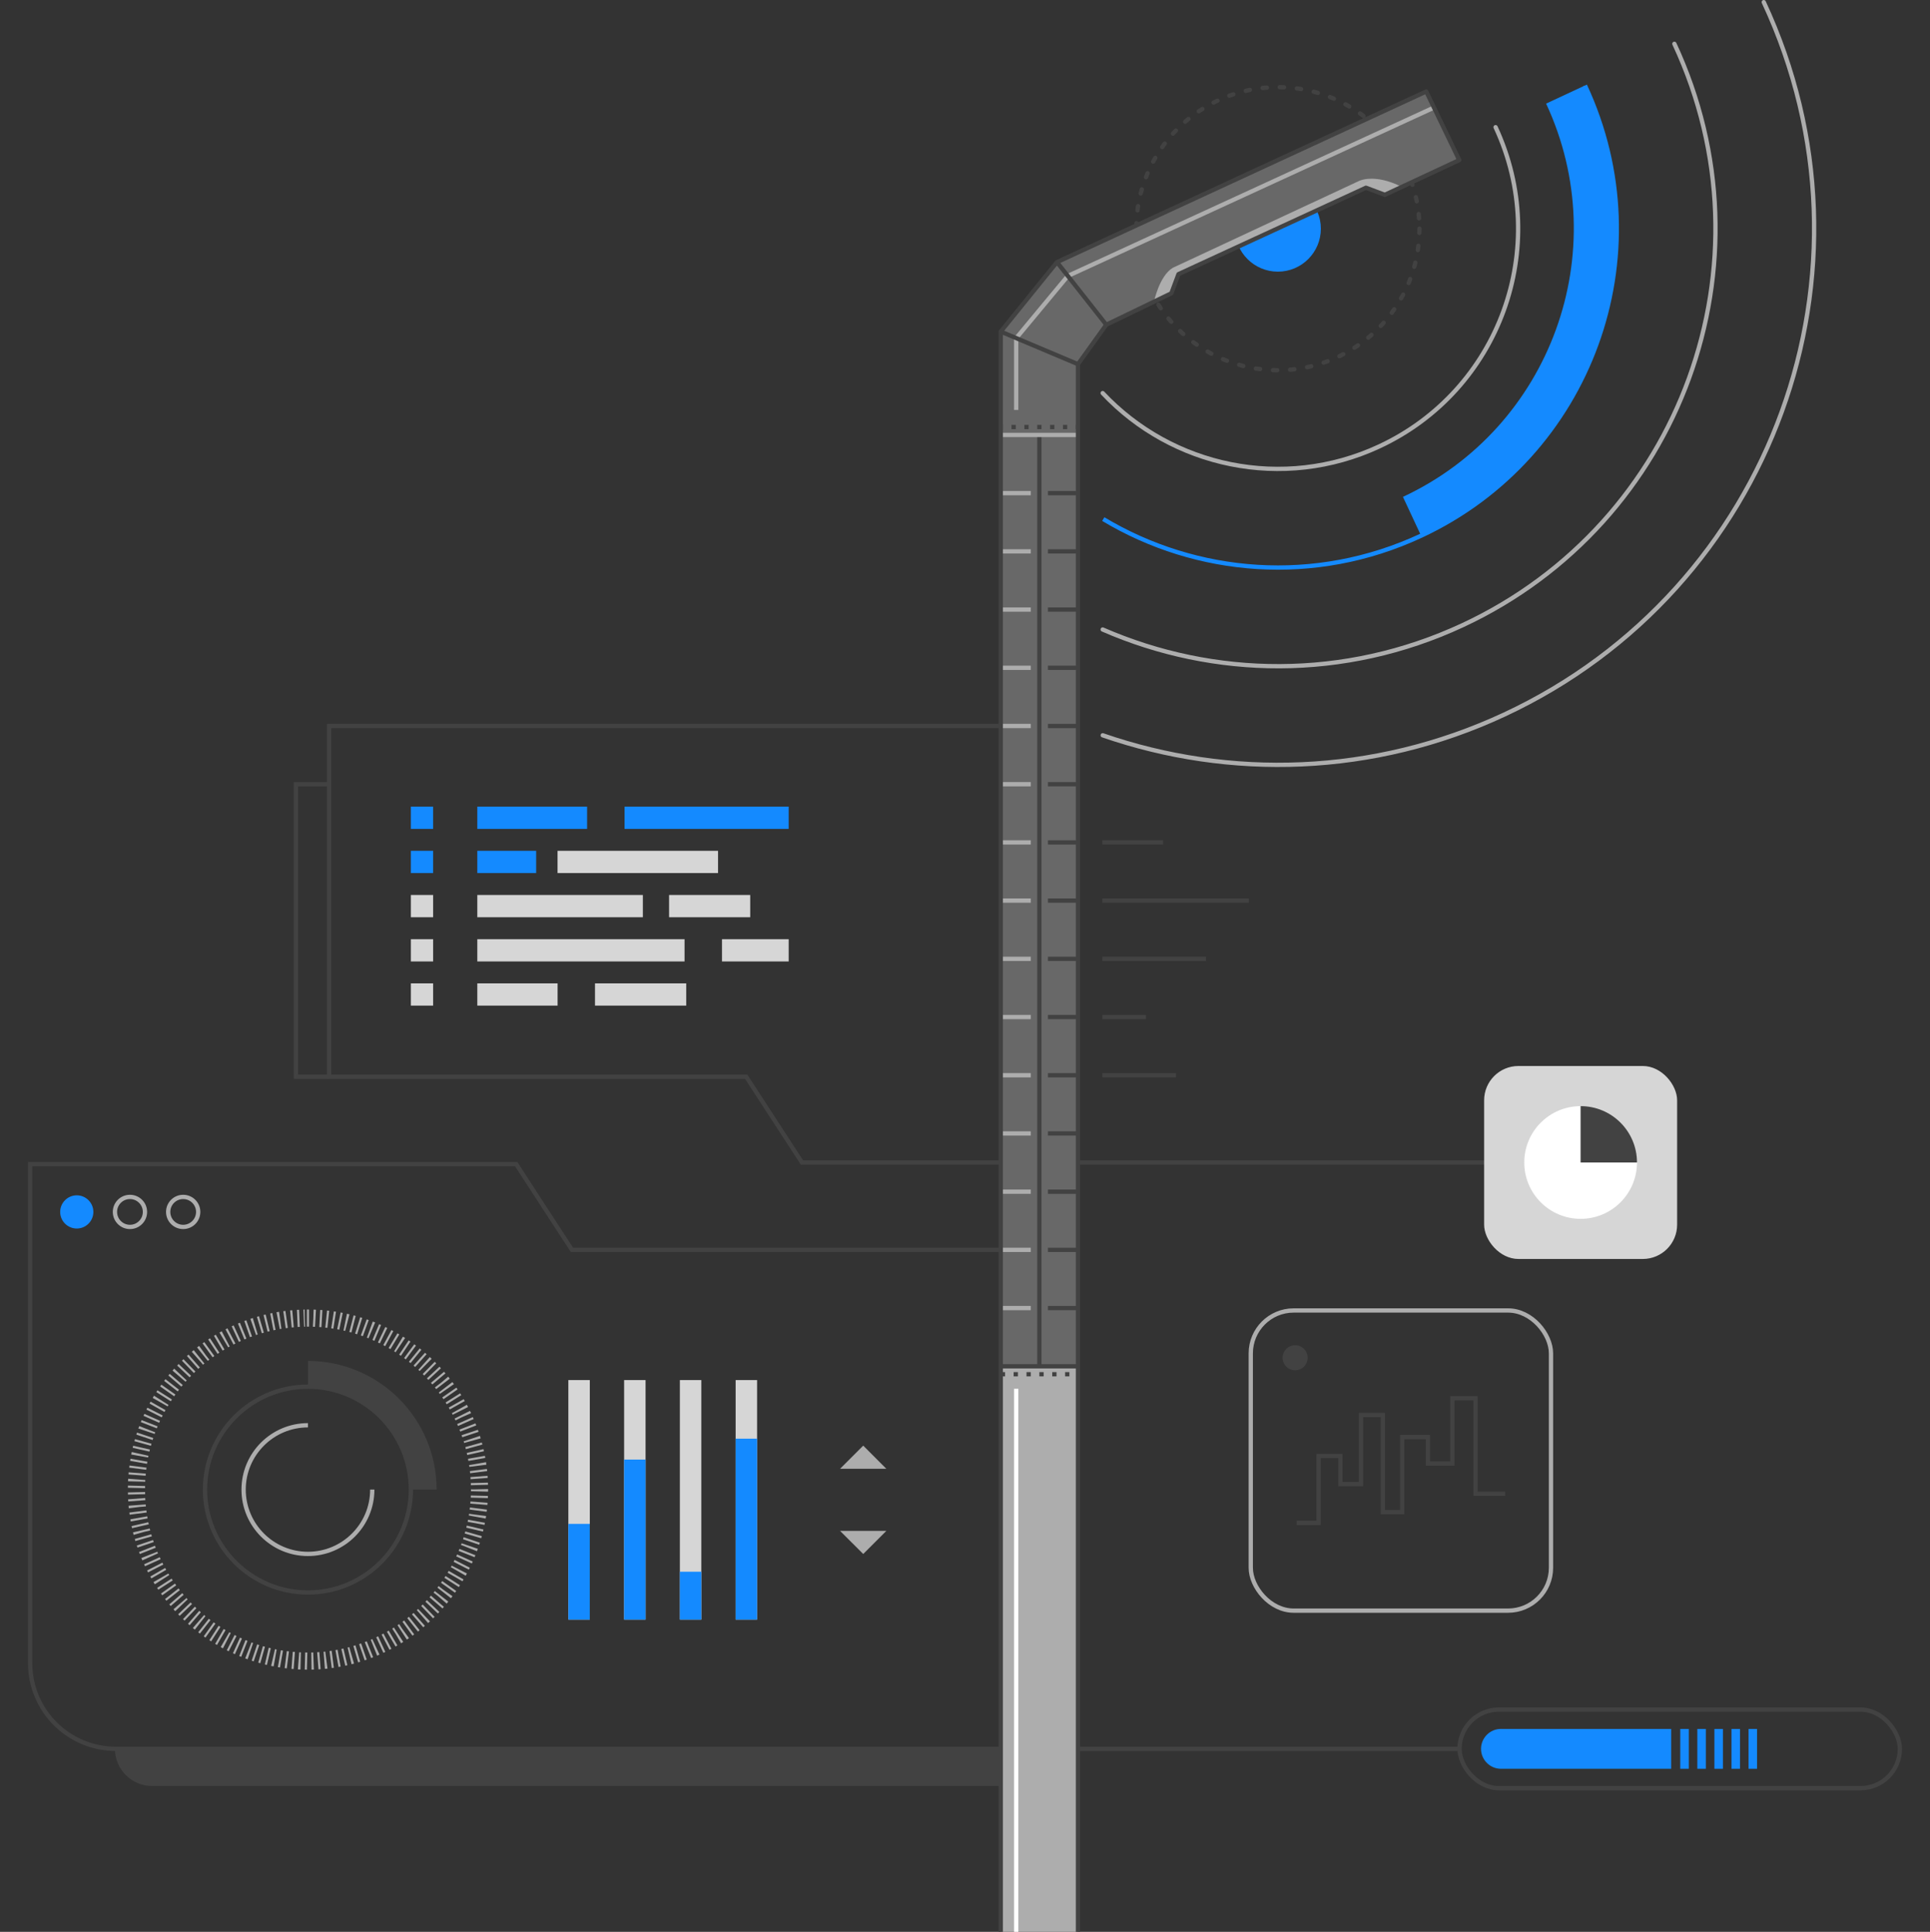 <?xml version="1.0" encoding="UTF-8"?>
<svg id="Layer_2" data-name="Layer 2" xmlns="http://www.w3.org/2000/svg" viewBox="0 0 450 450.5">
  <rect x="0" y="0" width="450" height="450.5" fill="#333333" stroke="none"/>
  <defs>
    <style>
      .cls-1 {
        stroke-linejoin: round;
      }

      .cls-1, .cls-2, .cls-3, .cls-4, .cls-5, .cls-6, .cls-7, .cls-8, .cls-9, .cls-10, .cls-11, .cls-12, .cls-13, .cls-14 {
        fill: none;
      }

      .cls-1, .cls-3, .cls-4, .cls-5, .cls-11 {
        stroke: #424242;
      }

      .cls-2, .cls-15, .cls-16, .cls-17, .cls-18, .cls-19, .cls-20 {
        stroke-width: 0px;
      }

      .cls-3 {
        stroke-dasharray: 0 0 1 3;
      }

      .cls-3, .cls-4, .cls-5, .cls-6, .cls-7, .cls-8, .cls-9, .cls-10, .cls-11, .cls-12, .cls-13, .cls-14 {
        stroke-miterlimit: 10;
      }

      .cls-3, .cls-8 {
        stroke-linecap: round;
      }

      .cls-4 {
        stroke-dasharray: 0 0 1 2;
      }

      .cls-5 {
        stroke-dasharray: 0 0 1 2;
      }

      .cls-6, .cls-7 {
        stroke-width: 5px;
      }

      .cls-6, .cls-12 {
        stroke: #148aff;
      }

      .cls-7 {
        stroke: #d6d6d6;
      }

      .cls-8, .cls-9, .cls-10, .cls-14 {
        stroke: #adadad;
      }

      .cls-9 {
        stroke-dasharray: 0 0 .5 1;
      }

      .cls-9, .cls-10 {
        stroke-width: 4px;
      }

      .cls-13 {
        stroke: #fff;
      }

      .cls-15 {
        fill: #424242;
      }

      .cls-16 {
        fill: #148aff;
      }

      .cls-17 {
        fill: #adadad;
      }

      .cls-18 {
        fill: #d6d6d6;
      }

      .cls-19 {
        fill: #686868;
      }

      .cls-20 {
        fill: #fff;
      }
    </style>
  </defs>
  <g id="Layer_1-2" data-name="Layer 1">
    <g>
      <rect class="cls-2" y=".5" width="450" height="450"/>
      <g>
        <path class="cls-15" d="M26.8,407.83h206.54v8.67H35.47c-4.78,0-8.67-3.88-8.67-8.67h0Z"/>
        <circle class="cls-3" cx="297.95" cy="53.33" r="33.01"/>
        <circle class="cls-16" cx="297.95" cy="53.33" r="10.02"/>
        <path class="cls-8" d="M348.71,29.66c13.07,28.04.94,61.36-27.09,74.43-22.5,10.49-48.41,4.75-64.52-12.42"/>
        <path class="cls-8" d="M390.4,10.22c23.81,51.06,1.72,111.75-49.34,135.56-27.62,12.88-58.06,12.33-83.96,1.02"/>
        <path class="cls-8" d="M411.24.5c29.18,62.57,2.11,136.94-60.46,166.12-30.62,14.28-64.08,15.09-93.67,4.85"/>
        <path class="cls-11" d="M340.31,407.83H27.02c-11.05,0-20-8.95-20-20v-116.36h113.33l13,20h99.99"/>
        <polyline class="cls-11" points="368.54 271.09 186.98 271.09 173.98 251.09 76.74 251.09 76.74 169.3 233.34 169.3"/>
        <g>
          <polygon class="cls-17" points="233.34 77.33 233.34 450.5 251.34 450.5 251.34 84.93 257.94 75.73 273.11 68.4 274.78 63.93 318.49 43.78 322.89 45.43 340.24 37.33 332.54 21.33 246.44 61.13 233.34 77.33"/>
          <polygon class="cls-19" points="332.54 21.33 246.44 61.13 233.34 77.33 233.34 318.62 251.34 318.62 251.34 84.93 257.94 75.73 273.11 68.4 274.78 63.93 318.49 43.78 322.89 45.43 340.24 37.33 332.54 21.33"/>
          <path class="cls-17" d="M326.84,43.59c-6.48-3.28-10.06-1.35-10.06-1.35l-43.33,20.21c-3.15,1.9-4.39,7.91-4.39,7.91l4.05-1.96,1.67-4.47,43.71-20.15,4.4,1.65,3.95-1.85h0Z"/>
          <polyline class="cls-14" points="334.24 25.13 248.98 64.35 236.94 78.85"/>
          <line class="cls-11" x1="233.34" y1="318.62" x2="251.34" y2="318.62"/>
          <line class="cls-5" x1="233.34" y1="320.47" x2="251.34" y2="320.47"/>
          <g>
            <line class="cls-11" x1="251.34" y1="99.58" x2="250.84" y2="99.58"/>
            <line class="cls-4" x1="248.84" y1="99.58" x2="234.84" y2="99.58"/>
            <line class="cls-11" x1="233.84" y1="99.58" x2="233.34" y2="99.58"/>
          </g>
          <line class="cls-11" x1="242.34" y1="101.43" x2="242.34" y2="318.62"/>
          <line class="cls-11" x1="246.44" y1="61.13" x2="257.94" y2="75.73"/>
          <line class="cls-13" x1="236.94" y1="323.85" x2="236.94" y2="450.5"/>
          <line class="cls-14" x1="236.94" y1="78.85" x2="236.94" y2="95.6"/>
          <line class="cls-11" x1="233.34" y1="77.33" x2="251.34" y2="84.93"/>
          <g>
            <line class="cls-14" x1="251.34" y1="101.43" x2="233.34" y2="101.43"/>
            <g>
              <line class="cls-14" x1="240.34" y1="115" x2="233.34" y2="115"/>
              <line class="cls-11" x1="251.34" y1="115" x2="244.34" y2="115"/>
            </g>
            <g>
              <line class="cls-14" x1="240.34" y1="128.58" x2="233.34" y2="128.58"/>
              <line class="cls-11" x1="251.34" y1="128.58" x2="244.34" y2="128.58"/>
            </g>
            <g>
              <line class="cls-14" x1="240.34" y1="142.15" x2="233.34" y2="142.15"/>
              <line class="cls-11" x1="251.34" y1="142.15" x2="244.34" y2="142.15"/>
            </g>
            <g>
              <line class="cls-14" x1="240.34" y1="155.73" x2="233.34" y2="155.73"/>
              <line class="cls-11" x1="251.34" y1="155.73" x2="244.34" y2="155.73"/>
            </g>
            <g>
              <line class="cls-14" x1="240.34" y1="169.3" x2="233.34" y2="169.3"/>
              <line class="cls-11" x1="251.34" y1="169.3" x2="244.34" y2="169.3"/>
            </g>
            <g>
              <line class="cls-14" x1="240.34" y1="182.88" x2="233.34" y2="182.88"/>
              <line class="cls-11" x1="251.34" y1="182.88" x2="244.34" y2="182.88"/>
            </g>
            <g>
              <line class="cls-14" x1="240.34" y1="196.45" x2="233.34" y2="196.45"/>
              <line class="cls-11" x1="251.34" y1="196.45" x2="244.34" y2="196.45"/>
            </g>
            <g>
              <line class="cls-14" x1="240.34" y1="210.02" x2="233.34" y2="210.02"/>
              <line class="cls-11" x1="251.34" y1="210.02" x2="244.34" y2="210.02"/>
            </g>
            <g>
              <line class="cls-14" x1="240.34" y1="223.6" x2="233.34" y2="223.6"/>
              <line class="cls-11" x1="251.34" y1="223.6" x2="244.34" y2="223.6"/>
            </g>
            <g>
              <line class="cls-14" x1="240.34" y1="237.17" x2="233.34" y2="237.17"/>
              <line class="cls-11" x1="251.34" y1="237.17" x2="244.34" y2="237.17"/>
            </g>
            <g>
              <line class="cls-14" x1="240.34" y1="250.75" x2="233.34" y2="250.75"/>
              <line class="cls-11" x1="251.34" y1="250.75" x2="244.34" y2="250.75"/>
            </g>
            <g>
              <line class="cls-14" x1="240.34" y1="264.32" x2="233.34" y2="264.32"/>
              <line class="cls-11" x1="251.34" y1="264.32" x2="244.34" y2="264.32"/>
            </g>
            <g>
              <line class="cls-14" x1="240.34" y1="277.9" x2="233.34" y2="277.9"/>
              <line class="cls-11" x1="251.34" y1="277.9" x2="244.34" y2="277.9"/>
            </g>
            <g>
              <line class="cls-14" x1="240.34" y1="291.47" x2="233.34" y2="291.47"/>
              <line class="cls-11" x1="251.34" y1="291.47" x2="244.34" y2="291.47"/>
            </g>
            <g>
              <line class="cls-14" x1="240.34" y1="305.04" x2="233.34" y2="305.04"/>
              <line class="cls-11" x1="251.34" y1="305.04" x2="244.34" y2="305.04"/>
            </g>
          </g>
          <polyline class="cls-1" points="251.34 450.5 251.34 84.93 257.94 75.73 273.11 68.4 274.78 63.93 318.49 43.78 322.89 45.43 340.24 37.33 332.54 21.33 246.44 61.13 233.34 77.33 233.34 450.5"/>
        </g>
        <g>
          <path class="cls-14" d="M86.8,347.37c0,8.28-6.72,15-15,15s-15-6.72-15-15,6.72-15,15-15"/>
          <path class="cls-11" d="M71.8,323.37c13.23,0,24,10.77,24,24s-10.77,24-24,24-24-10.77-24-24,10.77-24,24-24"/>
          <g>
            <path class="cls-10" d="M71.8,307.37c.08,0,.17,0,.25,0"/>
            <path class="cls-9" d="M73.06,307.39c21.48.66,38.75,18.34,38.75,39.98s-17.94,40-40,40-40-17.94-40-40,17.54-39.59,39.25-39.99"/>
            <path class="cls-10" d="M71.55,307.37c.08,0,.17,0,.25,0"/>
          </g>
          <path class="cls-15" d="M71.8,317.37v6c13.24,0,24,10.77,24,24h6c0-16.57-13.43-30-30-30Z"/>
        </g>
        <circle class="cls-16" cx="17.9" cy="282.62" r="3.87"/>
        <circle class="cls-14" cx="30.3" cy="282.62" r="3.5"/>
        <circle class="cls-14" cx="42.71" cy="282.62" r="3.5"/>
        <g>
          <line class="cls-7" x1="135.02" y1="321.83" x2="135.02" y2="377.69"/>
          <line class="cls-7" x1="148.02" y1="321.83" x2="148.02" y2="377.69"/>
          <line class="cls-7" x1="161.02" y1="321.83" x2="161.02" y2="377.69"/>
          <line class="cls-7" x1="174.02" y1="321.83" x2="174.02" y2="377.69"/>
          <line class="cls-6" x1="135.02" y1="355.37" x2="135.02" y2="377.69"/>
          <line class="cls-6" x1="148.02" y1="340.37" x2="148.02" y2="377.69"/>
          <line class="cls-6" x1="161.02" y1="366.53" x2="161.02" y2="377.69"/>
          <line class="cls-6" x1="174.02" y1="335.5" x2="174.02" y2="377.69"/>
        </g>
        <g>
          <rect class="cls-14" x="291.63" y="305.6" width="70" height="70" rx="10" ry="10"/>
          <polyline class="cls-11" points="302.33 355.14 307.43 355.14 307.43 339.54 312.53 339.54 312.53 346.08 317.33 346.08 317.33 329.97 322.43 329.97 322.43 352.63 326.93 352.63 326.93 335.13 332.93 335.13 332.93 341.3 338.64 341.3 338.64 326.07 344.04 326.07 344.04 348.34 350.94 348.34"/>
          <circle class="cls-15" cx="301.97" cy="316.63" r="2.92"/>
        </g>
        <g>
          <rect class="cls-18" x="346.04" y="248.59" width="45" height="45" rx="8" ry="8"/>
          <g>
            <path class="cls-20" d="M368.54,257.95c-7.26,0-13.14,5.88-13.14,13.14s5.88,13.14,13.14,13.14,13.14-5.88,13.14-13.14h-13.14v-13.14Z"/>
            <path class="cls-15" d="M368.54,257.95v13.14h13.14c0-7.26-5.88-13.14-13.14-13.14Z"/>
          </g>
        </g>
        <g>
          <rect class="cls-11" x="340.31" y="398.67" width="102.67" height="18.33" rx="9.17" ry="9.17"/>
          <path class="cls-16" d="M349.97,403.19h39.68v9.29h-39.68c-2.56,0-4.65-2.08-4.65-4.65h0c0-2.56,2.08-4.65,4.65-4.65Z"/>
          <rect class="cls-16" x="391.77" y="403.19" width="1.99" height="9.29"/>
          <rect class="cls-16" x="395.75" y="403.19" width="1.99" height="9.29"/>
          <rect class="cls-16" x="399.73" y="403.19" width="1.99" height="9.29"/>
          <rect class="cls-16" x="403.71" y="403.19" width="1.99" height="9.29"/>
          <rect class="cls-16" x="407.69" y="403.19" width="1.99" height="9.29"/>
        </g>
        <polygon class="cls-17" points="206.66 342.52 195.87 342.52 201.27 337.12 206.66 342.52"/>
        <polygon class="cls-17" points="195.87 357 206.66 357 201.27 362.39 195.87 357"/>
        <g>
          <rect class="cls-16" x="111.29" y="188.11" width="25.6" height="5.19"/>
          <rect class="cls-16" x="95.8" y="188.11" width="5.19" height="5.19"/>
          <rect class="cls-16" x="95.8" y="198.41" width="5.19" height="5.19"/>
          <rect class="cls-18" x="95.8" y="208.71" width="5.19" height="5.19"/>
          <rect class="cls-18" x="95.8" y="219.02" width="5.19" height="5.19"/>
          <rect class="cls-18" x="95.8" y="229.32" width="5.19" height="5.19"/>
          <rect class="cls-16" x="145.62" y="188.11" width="38.27" height="5.19"/>
          <rect class="cls-16" x="111.29" y="198.41" width="13.72" height="5.19"/>
          <rect class="cls-18" x="130" y="198.41" width="37.42" height="5.19"/>
          <rect class="cls-18" x="111.29" y="208.71" width="38.6" height="5.19"/>
          <rect class="cls-18" x="156" y="208.71" width="18.92" height="5.19"/>
          <rect class="cls-18" x="111.29" y="219.02" width="48.32" height="5.19"/>
          <rect class="cls-18" x="168.34" y="219.02" width="15.55" height="5.19"/>
          <rect class="cls-18" x="111.29" y="229.32" width="18.72" height="5.19"/>
          <rect class="cls-18" x="138.73" y="229.32" width="21.27" height="5.19"/>
        </g>
        <line class="cls-11" x1="257.02" y1="250.75" x2="274.19" y2="250.75"/>
        <line class="cls-11" x1="257.02" y1="237.17" x2="267.19" y2="237.17"/>
        <line class="cls-11" x1="257.02" y1="223.6" x2="281.19" y2="223.6"/>
        <line class="cls-11" x1="257.02" y1="210.02" x2="291.19" y2="210.02"/>
        <line class="cls-11" x1="257.02" y1="196.45" x2="271.19" y2="196.45"/>
        <polyline class="cls-11" points="76.74 251.09 69 251.09 69 182.88 76.74 182.88"/>
        <path class="cls-16" d="M331.34,124.93l-4.23-9.06c34.49-16.08,49.46-57.22,33.38-91.71l9.06-4.22c18.45,39.54,1.34,86.55-38.21,104.99Z"/>
        <path class="cls-12" d="M257.24,121.05c21.75,13.05,49.38,15.41,74.1,3.88,39.55-18.44,56.66-65.45,38.21-104.99"/>
      </g>
    </g>
  </g>
</svg>